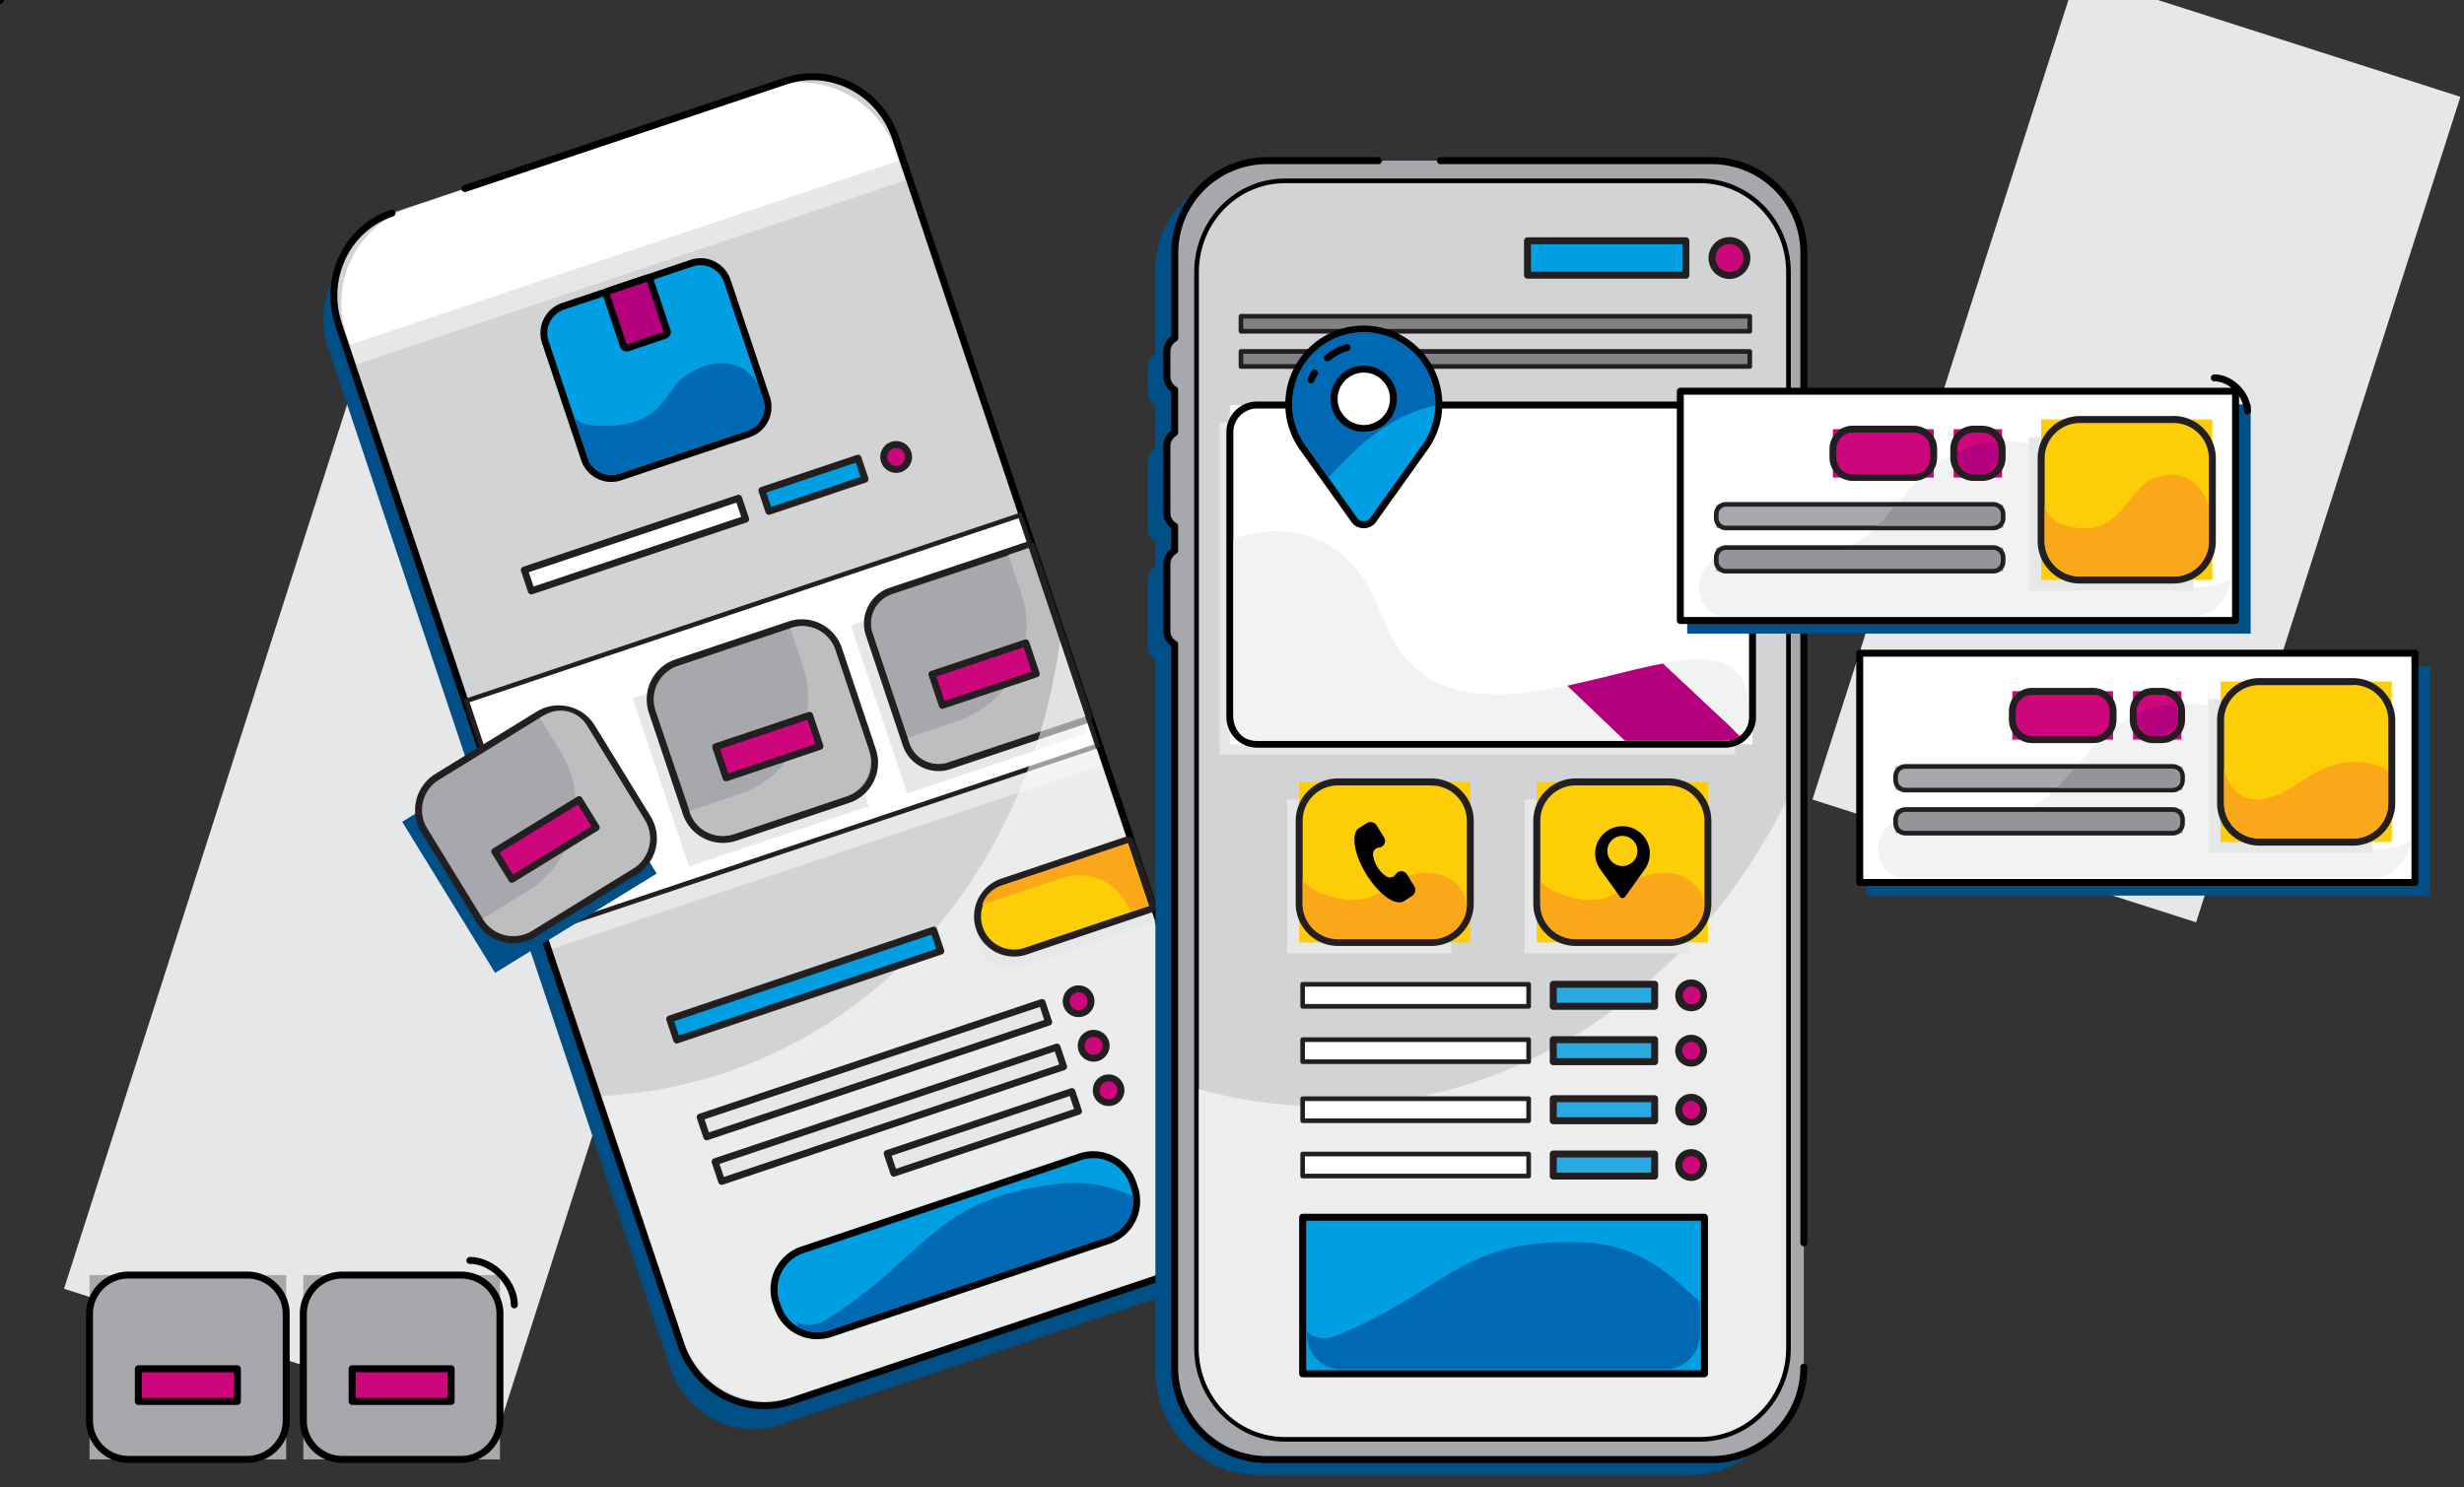 <svg xmlns="http://www.w3.org/2000/svg" width="530" height="320" viewBox="0 0 530 320"><rect x="0" y="0" width="530" height="320" fill="#333333" stroke="none"/><defs><style> .cls-1 { isolation: isolate; } .cls-10, .cls-2, .cls-5 { fill: #e6e7e8; } .cls-3 { fill: #004f87; } .cls-4 { fill: #d1d3d4; } .cls-28, .cls-5 { mix-blend-mode: multiply; } .cls-14, .cls-20, .cls-24, .cls-25, .cls-30, .cls-33, .cls-6 { fill: #fff; } .cls-27, .cls-7, .cls-8 { fill: none; } .cls-23, .cls-25, .cls-27, .cls-31, .cls-33, .cls-35, .cls-7 { stroke: #000; } .cls-10, .cls-13, .cls-19, .cls-20, .cls-23, .cls-25, .cls-27, .cls-29, .cls-30, .cls-31, .cls-32, .cls-33, .cls-35, .cls-7, .cls-8 { stroke-linecap: round; stroke-linejoin: round; } .cls-10, .cls-13, .cls-19, .cls-20, .cls-23, .cls-29, .cls-31, .cls-33, .cls-35, .cls-7, .cls-8 { stroke-width: 1.5px; } .cls-10, .cls-13, .cls-19, .cls-20, .cls-29, .cls-30, .cls-32, .cls-8 { stroke: #231f20; } .cls-9 { fill: #231f20; } .cls-11, .cls-23 { fill: #a6a8ab; } .cls-12 { fill: #bcbec0; } .cls-13, .cls-18, .cls-28, .cls-35 { fill: #ce067c; } .cls-14 { opacity: 0.56; } .cls-15, .cls-19, .cls-31 { fill: #009fe3; } .cls-16 { fill: #b4007c; } .cls-17 { fill: #0069b4; } .cls-21 { fill: #fdcd07; } .cls-22 { fill: #faa819; } .cls-24 { opacity: 0.6; } .cls-26 { fill: #f1f2f2; } .cls-29 { fill: #29a9e1; } .cls-32 { fill: #808285; } .cls-34 { fill: #939598; } </style></defs><g class="cls-1"><g id="Layer_1"><g><rect class="cls-2" x="46.06" y="70.58" width="98.2" height="227.06" transform="translate(60.64 -20.25) rotate(17.75)"></rect><rect class="cls-2" x="416.23" y="3.16" width="86.65" height="186.47" transform="translate(51.25 -135.49) rotate(17.75)"></rect></g><g><g><g><path class="cls-3" d="M214,105.17l49.92,148.91c3.36,10-1.77,20.79-11.47,24L167.8,306.5c-9.7,3.26-20.29-2.23-23.65-12.26L70.59,74.84c-3.36-10,1.78-20.79,11.47-24l84.67-28.38c9.7-3.26,20.28,2.23,23.64,12.26L204,75.45Z"></path><path class="cls-4" d="M216.25,100.16l49.93,148.91c3.36,10-1.78,20.78-11.48,24L170,301.49c-9.7,3.25-20.28-2.24-23.64-12.26L72.84,69.82c-3.37-10,1.77-20.78,11.47-24L169,17.4c9.7-3.25,20.28,2.24,23.64,12.26l13.67,40.77Z"></path><path class="cls-5" d="M91.33,35.37h81.14a21.71,21.71,0,0,1,21.71,21.71v2.15a0,0,0,0,1,0,0H69.62a0,0,0,0,1,0,0V57.08A21.71,21.71,0,0,1,91.33,35.37Z" transform="translate(-8.19 44.38) rotate(-18.54)"></path><path class="cls-6" d="M89.92,31.15h81.14a21.71,21.71,0,0,1,21.71,21.71V55a0,0,0,0,1,0,0H68.21a0,0,0,0,1,0,0V52.86A21.71,21.71,0,0,1,89.92,31.15Z" transform="translate(-6.93 43.72) rotate(-18.54)"></path><path class="cls-7" d="M100,40.57l69-23.14c9.7-3.25,20.28,2.24,23.64,12.26l13.67,40.77,10,29.72,49.92,148.91c3.36,10-1.77,20.79-11.47,24l-84.66,28.39c-9.7,3.25-20.28-2.24-23.65-12.27L72.84,69.85c-3.36-10,1.78-20.79,11.48-24"></path><line class="cls-8"></line><rect class="cls-5" x="107.38" y="134.38" width="124.6" height="51.31" transform="translate(-42.07 62.24) rotate(-18.54)"></rect><g><rect class="cls-6" x="105.39" y="129.45" width="125.6" height="52.31" transform="translate(-40.74 61.54) rotate(-18.53)"></rect><path class="cls-9" d="M219.11,111.47l16.31,48.65L117.28,199.73,101,151.08l118.14-39.61m.63-1.26-1,.31L100.65,150.13l-1,.32.32,1,16.31,48.65.32.95.95-.32,118.13-39.61,1-.32-.31-.95-16.32-48.65-.31-.94Z"></path></g><line class="cls-10"></line><rect class="cls-5" x="141.1" y="142.78" width="40.8" height="38.16" transform="translate(-43.08 59.73) rotate(-18.54)"></rect><g><path class="cls-11" d="M155.54,180.59a8.35,8.35,0,0,1-7.92-5.7l-7.29-21.76a8.36,8.36,0,0,1,5.26-10.58l24.26-8.13a8.33,8.33,0,0,1,10.58,5.27l7.3,21.75A8.37,8.37,0,0,1,182.46,172l-24.26,8.14A8.28,8.28,0,0,1,155.54,180.59Z"></path><path class="cls-9" d="M172.51,134.73a7.61,7.61,0,0,1,7.21,5.19l7.3,21.76a7.62,7.62,0,0,1-4.8,9.63L158,179.45a7.8,7.8,0,0,1-2.42.39,7.61,7.61,0,0,1-7.21-5.19L141,152.89a7.61,7.61,0,0,1,4.79-9.63l24.26-8.13a7.58,7.58,0,0,1,2.42-.4m0-1.5h0a9,9,0,0,0-2.9.48l-24.25,8.13a9.11,9.11,0,0,0-5.74,11.53l7.29,21.76a9.11,9.11,0,0,0,8.63,6.21,9.22,9.22,0,0,0,2.9-.47l24.26-8.14a9.12,9.12,0,0,0,5.74-11.53l-7.3-21.75a9.09,9.09,0,0,0-8.63-6.22Z"></path></g><path class="cls-12" d="M170.26,135.07l-.29.1,2.73,8.16A21.75,21.75,0,0,1,159,170.86l-10.73,3.59.11.35a7.39,7.39,0,0,0,9.34,4.65l24-8.06a8.08,8.08,0,0,0,5.09-10.23l-7.18-21.41A7.42,7.42,0,0,0,170.26,135.07Z"></path><rect class="cls-5" x="188" y="127.05" width="40.8" height="38.16" transform="translate(-35.64 73.83) rotate(-18.54)"></rect><g><path class="cls-11" d="M201.88,165.11a7.39,7.39,0,0,1-7-5L187,136.47a7.39,7.39,0,0,1,4.66-9.35L221,117.25a1,1,0,0,1,.24,0,.8.8,0,0,1,.34.07.73.73,0,0,1,.37.44l12.14,36.18a.8.8,0,0,1,0,.57.75.75,0,0,1-.44.38l-29.42,9.86A7.24,7.24,0,0,1,201.88,165.11Z"></path><path class="cls-9" d="M221.28,118s1.36,4,2.11,6.29l7.91,23.6,2.11,6.29L204,164a6.44,6.44,0,0,1-2.11.35,6.65,6.65,0,0,1-6.29-4.53l-7.91-23.6a6.64,6.64,0,0,1,4.18-8.4L221.28,118m0-1.5a1.49,1.49,0,0,0-.47.07l-29.42,9.87a8.13,8.13,0,0,0-5.13,10.3l7.91,23.6a8.13,8.13,0,0,0,7.71,5.55,7.91,7.91,0,0,0,2.59-.43l29.42-9.86a1.54,1.54,0,0,0,.87-.75,1.58,1.58,0,0,0,.08-1.15l-2.11-6.29-7.92-23.6-2.11-6.29a1.47,1.47,0,0,0-.75-.87,1.56,1.56,0,0,0-.67-.15Z"></path></g><path class="cls-12" d="M221.26,117.89l-4.37,1.47,2.76,8.22A21.73,21.73,0,0,1,206,155.11l-10.73,3.6.4,1.2a6.48,6.48,0,0,0,8.2,4.08l29.57-9.91Z"></path><rect class="cls-3" x="93.48" y="163.28" width="40.8" height="38.16" transform="translate(-78.65 86.68) rotate(-31.59)"></rect><g><path class="cls-11" d="M110.43,202.16a8.33,8.33,0,0,1-7.13-4l-12-19.55A8.37,8.37,0,0,1,94,167.14l21.8-13.41a8.38,8.38,0,0,1,11.5,2.75l12,19.54a8.38,8.38,0,0,1-2.74,11.5l-21.8,13.4A8.35,8.35,0,0,1,110.43,202.16Z"></path><path class="cls-9" d="M120.19,153.25a7.58,7.58,0,0,1,6.49,3.62l12,19.55a7.6,7.6,0,0,1-2.5,10.46l-21.79,13.4a7.52,7.52,0,0,1-4,1.13,7.63,7.63,0,0,1-6.49-3.62l-12-19.55a7.6,7.6,0,0,1,2.5-10.46l21.79-13.41a7.6,7.6,0,0,1,4-1.12m0-1.5h0a9,9,0,0,0-4.76,1.35l-21.8,13.4a9.12,9.12,0,0,0-3,12.53l12,19.54a9.09,9.09,0,0,0,12.52,3l21.8-13.4a9.12,9.12,0,0,0,3-12.53l-12-19.55a9.05,9.05,0,0,0-7.76-4.33Z"></path></g><path class="cls-12" d="M117.11,153.87l-1,.59,4.5,7.33a21.74,21.74,0,0,1-7.13,29.91l-9.64,5.93h0a7.74,7.74,0,0,0,10.65,2.54l21.7-13.35a7.58,7.58,0,0,0,2.49-10.43L126.2,156A6.61,6.61,0,0,0,117.11,153.87Z"></path><rect class="cls-13" x="201.02" y="141.53" width="21.3" height="7.03" transform="translate(-35.13 74.81) rotate(-18.54)"></rect><rect class="cls-13" x="154.5" y="157.12" width="21.3" height="7.03" transform="translate(-42.5 60.83) rotate(-18.54)"></rect><rect class="cls-13" x="106.68" y="177.09" width="21.3" height="7.03" transform="translate(-77.22 88.22) rotate(-31.59)"></rect><path class="cls-14" d="M156,230.77a99,99,0,0,1-26.58,5L147,288.28c3.34,10,13.8,15.43,23.36,12.23l83.5-28c9.57-3.21,14.61-13.88,11.27-23.84L228,137.92C222.14,180.87,195.78,217.41,156,230.77Z"></path></g><g><g><path class="cls-15" d="M131.48,102.94a6.1,6.1,0,0,1-5.78-4.17l-8.44-25.16a6.1,6.1,0,0,1,3.85-7.73l27.6-9.26a6.16,6.16,0,0,1,1.94-.32,6.1,6.1,0,0,1,5.79,4.17l8.44,25.17A6.08,6.08,0,0,1,161,93.36l-27.6,9.26A6.18,6.18,0,0,1,131.48,102.94Z"></path><path d="M150.65,57.05a5.36,5.36,0,0,1,5.08,3.66l8.44,25.16a5.35,5.35,0,0,1-3.38,6.78l-27.6,9.26a5.35,5.35,0,0,1-6.78-3.38L118,73.37a5.35,5.35,0,0,1,3.38-6.78L149,57.33a5.36,5.36,0,0,1,1.7-.28m0-1.5h0a6.78,6.78,0,0,0-2.18.36l-27.6,9.26a6.84,6.84,0,0,0-4.32,8.67L125,99a6.84,6.84,0,0,0,6.49,4.68,6.73,6.73,0,0,0,2.18-.36l27.61-9.26a6.86,6.86,0,0,0,4.32-8.67l-8.44-25.17a6.85,6.85,0,0,0-6.5-4.68Z"></path></g><g><path class="cls-16" d="M134.75,74.87a.8.8,0,0,1-.33-.08.77.77,0,0,1-.38-.43l-3.62-10.81a.75.75,0,0,1,.47-.95l8-2.7a1,1,0,0,1,.24,0,.76.76,0,0,1,.33.08.75.75,0,0,1,.38.44l3.62,10.81a.75.75,0,0,1-.47,1l-8,2.69A.61.61,0,0,1,134.75,74.87Z"></path><path d="M139.17,60.61l3.62,10.82-8,2.69-3.62-10.81,8-2.7m0-1.5a1.61,1.61,0,0,0-.48.08l-8,2.7a1.49,1.49,0,0,0-.94,1.9l3.62,10.81a1.5,1.5,0,0,0,.76.86,1.4,1.4,0,0,0,.66.16,1.56,1.56,0,0,0,.48-.08l8-2.69a1.49,1.49,0,0,0,.94-1.9l-3.62-10.81a1.54,1.54,0,0,0-.75-.87,1.57,1.57,0,0,0-.67-.16Z"></path></g><line class="cls-7"></line><path class="cls-17" d="M128.25,91.57c-2.33-.1-4.56-1.1-4.88-2l2.75,8.11a5.62,5.62,0,0,0,7.34,4.19L161,92.59A5.39,5.39,0,0,0,164,85.47L163.2,83c-3.57-6.56-10.79-5.65-15.78-2.15S142.85,92.22,128.25,91.57Z"></path></g><g><g><path class="cls-18" d="M192.77,101a2.66,2.66,0,0,1-2.53-1.82,2.67,2.67,0,0,1,1.68-3.38,2.7,2.7,0,0,1,.85-.14,2.67,2.67,0,0,1,.85,5.2,2.8,2.8,0,0,1-.85.14Z"></path><path class="cls-9" d="M192.77,96.39a1.92,1.92,0,0,1,.61,3.74,1.9,1.9,0,0,1-.61.1,1.92,1.92,0,0,1-.61-3.74,1.86,1.86,0,0,1,.61-.1m0-1.5a3.42,3.42,0,0,0-3.24,4.51,3.41,3.41,0,0,0,3.24,2.33,3.31,3.31,0,0,0,1.08-.18,3.42,3.42,0,0,0-1.08-6.66Z"></path></g><rect class="cls-19" x="164.08" y="101.9" width="21.81" height="4.74" transform="translate(374.03 147.51) rotate(161.46)"></rect><rect class="cls-20" x="112.27" y="114.78" width="48.61" height="4.74" transform="translate(303.32 184.8) rotate(161.46)"></rect></g><rect class="cls-10" x="149.28" y="227.91" width="77.57" height="4.46" transform="translate(-63.4 71.72) rotate(-18.54)"></rect><rect class="cls-10" x="152.49" y="237.5" width="77.57" height="4.46" transform="translate(-66.28 73.24) rotate(-18.54)"></rect><rect class="cls-10" x="190.45" y="241.41" width="41.9" height="4.46" transform="translate(-66.49 79.84) rotate(-18.54)"></rect><g><path class="cls-5" d="M216.5,190.35h30.67a0,0,0,0,1,0,0v14.21a0,0,0,0,1,0,0H216.5a7.11,7.11,0,0,1-7.11-7.11v0A7.11,7.11,0,0,1,216.5,190.35Z" transform="translate(-50.93 82.81) rotate(-18.54)"></path><g><path class="cls-21" d="M218.12,205a7.86,7.86,0,0,1-2.5-15.31l26.75-9a.67.67,0,0,1,.24,0,.81.81,0,0,1,.34.08.75.75,0,0,1,.37.43l4.52,13.48a.75.75,0,0,1-.47.95l-26.75,9A7.94,7.94,0,0,1,218.12,205Z"></path><path class="cls-9" d="M242.61,181.44l4.52,13.48-26.75,9a7.1,7.1,0,0,1-9-4.48h0a7.11,7.11,0,0,1,4.48-9l26.75-9m0-1.5a1.61,1.61,0,0,0-.48.08l-26.75,9a8.61,8.61,0,0,0,2.74,16.77,8.45,8.45,0,0,0,2.73-.45l26.76-9a1.52,1.52,0,0,0,.86-.75,1.48,1.48,0,0,0,.08-1.15L244,181a1.5,1.5,0,0,0-1.42-1Z"></path></g><path class="cls-22" d="M243.12,196.21h0a11.62,11.62,0,0,0-14.71-7.32l-16.18,5.42a7.67,7.67,0,0,0-1,.42,6.63,6.63,0,0,1,4.19-4.23l27.2-9.12,4.52,13.48Z"></path><rect class="cls-19" x="144.09" y="209.58" width="59.78" height="4.74" transform="matrix(-0.95, 0.32, -0.32, -0.95, 406.31, 357.6)"></rect></g><line class="cls-8"></line><line class="cls-8"></line><line class="cls-8"></line><g><line class="cls-8"></line><line class="cls-8"></line><line class="cls-8"></line></g><g><path class="cls-18" d="M232,218.07a2.67,2.67,0,0,1-2.52-1.82,2.63,2.63,0,0,1,.14-2,2.59,2.59,0,0,1,1.54-1.34,2.69,2.69,0,0,1,.84-.14,2.66,2.66,0,0,1,2.53,1.82,2.63,2.63,0,0,1-.14,2,2.68,2.68,0,0,1-2.39,1.48Z"></path><path class="cls-9" d="M232,213.48a1.92,1.92,0,0,1,.61,3.74,2.11,2.11,0,0,1-.61.1,1.92,1.92,0,0,1,0-3.84m0-1.5a3.35,3.35,0,0,0-1.08.18,3.42,3.42,0,0,0,1.08,6.66,3.42,3.42,0,0,0,3.24-4.51A3.41,3.41,0,0,0,232,212Z"></path></g><g><path class="cls-18" d="M235.24,227.65a2.66,2.66,0,0,1-2.53-1.82,2.61,2.61,0,0,1,.14-2,2.64,2.64,0,0,1,1.54-1.34,2.49,2.49,0,0,1,.85-.14,2.66,2.66,0,0,1,.85,5.19,2.49,2.49,0,0,1-.85.14Z"></path><path class="cls-9" d="M235.24,223.07a1.91,1.91,0,0,1,.61,3.73,1.86,1.86,0,0,1-.61.1,1.91,1.91,0,0,1-.61-3.73,1.86,1.86,0,0,1,.61-.1m0-1.5a3.65,3.65,0,0,0-1.09.17,3.42,3.42,0,0,0,1.09,6.66,3.31,3.31,0,0,0,1.08-.18,3.41,3.41,0,0,0-1.08-6.65Z"></path></g><g><path class="cls-18" d="M238.45,237.24a2.67,2.67,0,0,1-.85-5.2,2.8,2.8,0,0,1,.85-.14,2.67,2.67,0,0,1,.85,5.2A2.7,2.7,0,0,1,238.45,237.24Z"></path><path class="cls-9" d="M238.45,232.65a1.92,1.92,0,0,1,.61,3.74,1.86,1.86,0,0,1-.61.1,1.92,1.92,0,0,1-.61-3.74,2.22,2.22,0,0,1,.61-.1m0-1.5a3.31,3.31,0,0,0-1.08.18,3.4,3.4,0,1,0,1.08-.18Z"></path></g><g><path class="cls-15" d="M175.8,287.39a9,9,0,0,1-8.51-6.12l-.34-1a9,9,0,0,1,5.65-11.36l59.73-20a9,9,0,0,1,11.36,5.65l.34,1a9,9,0,0,1-5.65,11.36l-59.73,20a9,9,0,0,1-2.85.46Z"></path><path d="M235.18,249.15a8.23,8.23,0,0,1,7.8,5.61l.34,1a8.23,8.23,0,0,1-5.18,10.41l-59.73,20a8,8,0,0,1-2.61.43A8.23,8.23,0,0,1,168,281l-.34-1a8.23,8.23,0,0,1,5.18-10.41l59.73-20a8.2,8.2,0,0,1,2.61-.43m0-1.5a9.58,9.58,0,0,0-3.09.51l-59.73,20a9.72,9.72,0,0,0-6.12,12.31l.34,1a9.7,9.7,0,0,0,9.22,6.63,9.94,9.94,0,0,0,3.09-.5l59.72-20a9.7,9.7,0,0,0,6.13-12.3l-.34-1a9.73,9.73,0,0,0-9.22-6.63Z"></path></g><path class="cls-17" d="M177.68,283.94c-1.74,1.1-4.53,1.68-6.31.25l.19,1a2.74,2.74,0,0,0,.07.27,8.2,8.2,0,0,0,6.78.71l59.73-20a8.22,8.22,0,0,0,5.54-8.8,29.2,29.2,0,0,0-16.52-2.62C200.24,258.25,200,269.81,177.68,283.94Z"></path></g><g><path class="cls-3" d="M292.35,37.92h-24a19.83,19.83,0,0,0-19.83,19.83V76.11A3.29,3.29,0,0,0,246.87,79v5.37a3.27,3.27,0,0,0,1.66,2.84v9.27a3.27,3.27,0,0,0-1.66,2.84v14.44a3.27,3.27,0,0,0,1.66,2.84v5.27a3.29,3.29,0,0,0-1.66,2.85v14.43a3.3,3.3,0,0,0,1.66,2.85V295.07a22.24,22.24,0,0,0,22.23,22.24H364a19.83,19.83,0,0,0,19.83-19.83"></path><path class="cls-11" d="M388,98.94V54.39a19.83,19.83,0,0,0-19.83-19.83H272.53A19.83,19.83,0,0,0,252.7,54.39V294.12A19.83,19.83,0,0,0,272.53,314h95.62A19.83,19.83,0,0,0,388,294.12V131.41a3.27,3.27,0,0,0,1.82-2.93V101.87A3.28,3.28,0,0,0,388,98.94Z"></path><path class="cls-23" d="M388,267.37v-136a3.27,3.27,0,0,0,1.82-2.93V101.87A3.28,3.28,0,0,0,388,98.94V54.39a19.83,19.83,0,0,0-19.83-19.83H309.82"></path><line class="cls-10"></line><path class="cls-23" d="M296.52,34.56h-24A19.83,19.83,0,0,0,252.7,54.39V72.75A3.29,3.29,0,0,0,251,75.6V81a3.3,3.3,0,0,0,1.66,2.85v9.26A3.27,3.27,0,0,0,251,95.92v14.44a3.27,3.27,0,0,0,1.66,2.84v5.27a3.29,3.29,0,0,0-1.66,2.85v14.43a3.3,3.3,0,0,0,1.66,2.85V294.12A19.83,19.83,0,0,0,272.53,314h95.62A19.83,19.83,0,0,0,388,294.12"></path><line class="cls-10"></line><g><path class="cls-4" d="M276.39,309.6c-10.49,0-19-8.81-19-19.64V58.55c0-10.83,8.53-19.64,19-19.64h89.3c10.48,0,19,8.81,19,19.64V290c0,10.83-8.53,19.64-19,19.64Z"></path><path d="M365.69,39.41c10.22,0,18.51,8.57,18.51,19.14V290c0,10.57-8.29,19.14-18.51,19.14h-89.3c-10.23,0-18.52-8.57-18.52-19.14V58.55c0-10.57,8.29-19.14,18.52-19.14h89.3m0-1h-89.3c-10.76,0-19.52,9-19.52,20.14V290c0,11.1,8.76,20.14,19.52,20.14h89.3c10.76,0,19.51-9,19.51-20.14V58.55c0-11.11-8.75-20.14-19.51-20.14Z"></path></g><path class="cls-24" d="M285,238a101.64,101.64,0,0,1-27.17-3.7V290c0,10.57,8.29,19.14,18.52,19.14h89.3c10.22,0,18.51-8.57,18.51-19.14V172.4C364.76,211.52,327.64,238,285,238Z"></path><g><rect class="cls-5" x="262.3" y="90.9" width="110.92" height="71.47"></rect><g><rect class="cls-6" x="264.54" y="87.17" width="112.42" height="72.97"></rect><path d="M371.09,87.92A5.12,5.12,0,0,1,376.21,93v61.23a5.12,5.12,0,0,1-5.12,5.12H270.41a5.12,5.12,0,0,1-5.12-5.12V93a5.12,5.12,0,0,1,5.12-5.12H371.09m0-1.5H270.41A6.63,6.63,0,0,0,263.79,93v61.23a6.63,6.63,0,0,0,6.62,6.62H371.09a6.63,6.63,0,0,0,6.62-6.62V93a6.63,6.63,0,0,0-6.62-6.62Z"></path></g><line class="cls-25"></line><path class="cls-26" d="M298.5,135.36c-.56-1.52-1.45-3.2-2.19-5.07-5.56-14.08-18.17-19-31-14.29v37.32c0,2.71,1,6.07,5.11,6.07H370.67c3.67,0,5.42-2.6,5.42-4.69,0-1,0-2.19-.08-3.65C373.78,123.13,314.68,171.47,298.5,135.36Z"></path><line class="cls-25"></line><polyline class="cls-27"></polyline><polygon class="cls-18"></polygon><line class="cls-25"></line><line class="cls-25"></line><path class="cls-16" d="M374.26,158.45,372,156.16l-14.3-13.4c-6.18,1.15-13.35,3.22-20.6,4.75l12.45,11.88h21.57a6.16,6.16,0,0,0,2-.4A7.42,7.42,0,0,0,374.26,158.45Z"></path><line class="cls-25"></line><line class="cls-25"></line><line class="cls-25"></line><polygon class="cls-28"></polygon></g><g><rect class="cls-5" x="276.86" y="172.03" width="35.32" height="33.04"></rect><g><rect class="cls-21" x="279.45" y="168.22" width="36.82" height="34.54"></rect><path class="cls-9" d="M307.91,169a7.61,7.61,0,0,1,7.61,7.61V194.4a7.61,7.61,0,0,1-7.61,7.61h-20.1a7.61,7.61,0,0,1-7.61-7.61V176.58a7.61,7.61,0,0,1,7.61-7.61h20.1m0-1.5h-20.1a9.12,9.12,0,0,0-9.11,9.11V194.4a9.12,9.12,0,0,0,9.11,9.11h20.1A9.12,9.12,0,0,0,317,194.4V176.58a9.12,9.12,0,0,0-9.11-9.11Z"></path></g><rect class="cls-5" x="327.93" y="172.03" width="35.32" height="33.04"></rect><g><rect class="cls-21" x="330.56" y="168.22" width="36.82" height="34.54"></rect><path class="cls-9" d="M359,169a7.61,7.61,0,0,1,7.61,7.61V194.4A7.61,7.61,0,0,1,359,202H338.91a7.61,7.61,0,0,1-7.6-7.61V176.58a7.61,7.61,0,0,1,7.6-7.61H359m0-1.5H338.91a9.12,9.12,0,0,0-9.1,9.11V194.4a9.12,9.12,0,0,0,9.1,9.11H359a9.12,9.12,0,0,0,9.11-9.11V176.58a9.12,9.12,0,0,0-9.11-9.11Z"></path></g><path class="cls-22" d="M334.83,192c-1.92-.74-3.52-2.21-3.52-3.1v5.54a7.62,7.62,0,0,0,7.62,7.62h20.29a7.56,7.56,0,0,0,7.39-7.08l0-.34c-1.15-6.52-7.48-7.79-12.66-6.25S346.92,196.61,334.83,192Z"></path><path class="cls-22" d="M283.72,192c-1.92-.74-3.52-2.21-3.52-3.1v5.54a7.62,7.62,0,0,0,7.62,7.62h20.3a7.55,7.55,0,0,0,7.38-7.08l0-.34c-1.15-6.52-7.48-7.79-12.65-6.25S295.81,196.61,283.72,192Z"></path><path d="M349.2,177.75a5.86,5.86,0,0,0-5,9.25l4.3,6a.7.7,0,0,0,1,0l4.3-6a5.87,5.87,0,0,0-4.57-9.25Zm-.23,8.56a3.24,3.24,0,1,1,3.24-3.24A3.24,3.24,0,0,1,349,186.31Z"></path><path d="M295.32,183.78a6.68,6.68,0,0,0,3,4.84,1.47,1.47,0,0,0,1.87-.51h0a1.44,1.44,0,0,1,2.45,0l1.6,2.61a1.54,1.54,0,0,1-.48,2L302,193.87c-1.86,1.14-5.45-1.46-8.14-5.84s-3.31-8.74-1.53-9.9l1.77-1.09a1.54,1.54,0,0,1,2,.49l1.6,2.61a1.43,1.43,0,0,1-1.08,2.2h0A1.41,1.41,0,0,0,295.32,183.78Z"></path></g><g><path class="cls-18" d="M363.76,216.8a2.67,2.67,0,1,1,2.67-2.67A2.66,2.66,0,0,1,363.76,216.8Z"></path><path class="cls-9" d="M363.76,212.22a1.92,1.92,0,1,1,0,3.83h0a1.92,1.92,0,0,1,0-3.83m0-1.5a3.42,3.42,0,1,0,3.42,3.41,3.41,3.41,0,0,0-3.42-3.41Z"></path></g><rect class="cls-29" x="334.1" y="211.77" width="21.81" height="4.74" transform="translate(690.01 428.27) rotate(-180)"></rect><rect class="cls-30" x="280.2" y="211.77" width="48.61" height="4.74" transform="translate(609.01 428.27) rotate(-180)"></rect><g><path class="cls-18" d="M363.76,228.7a2.67,2.67,0,1,1,2.67-2.67A2.67,2.67,0,0,1,363.76,228.7Z"></path><path class="cls-9" d="M363.76,224.12a1.92,1.92,0,1,1-1.91,1.91,1.91,1.91,0,0,1,1.91-1.91m0-1.5a3.42,3.42,0,1,0,3.42,3.41,3.41,3.41,0,0,0-3.42-3.41Z"></path></g><rect class="cls-29" x="334.1" y="223.66" width="21.81" height="4.74" transform="translate(690.01 452.07) rotate(-180)"></rect><rect class="cls-30" x="280.2" y="223.66" width="48.61" height="4.74" transform="translate(609.01 452.07) rotate(180)"></rect><g><path class="cls-18" d="M363.76,241.41a2.67,2.67,0,1,1,2.67-2.67A2.67,2.67,0,0,1,363.76,241.41Z"></path><path class="cls-9" d="M363.76,236.83a1.92,1.92,0,1,1-1.91,1.91,1.91,1.91,0,0,1,1.91-1.91m0-1.5a3.42,3.42,0,1,0,3.42,3.41,3.41,3.41,0,0,0-3.42-3.41Z"></path></g><rect class="cls-29" x="334.1" y="236.37" width="21.81" height="4.74" transform="translate(690.01 477.48) rotate(-180)"></rect><rect class="cls-30" x="280.2" y="236.37" width="48.61" height="4.74" transform="translate(609.01 477.48) rotate(180)"></rect><g><path class="cls-18" d="M363.76,253.31a2.67,2.67,0,1,1,2.67-2.67A2.67,2.67,0,0,1,363.76,253.31Z"></path><path class="cls-9" d="M363.76,248.72a1.92,1.92,0,1,1-1.91,1.92,1.92,1.92,0,0,1,1.91-1.92m0-1.5a3.42,3.42,0,1,0,3.42,3.42,3.42,3.42,0,0,0-3.42-3.42Z"></path></g><rect class="cls-29" x="334.1" y="248.27" width="21.81" height="4.74" transform="translate(690.01 501.28) rotate(-180)"></rect><rect class="cls-30" x="280.2" y="248.27" width="48.61" height="4.74" transform="translate(609.01 501.28) rotate(180)"></rect><rect class="cls-31" x="280.2" y="261.88" width="86.43" height="33.67"></rect><rect class="cls-32" x="266.94" y="68.04" width="109.44" height="3.23" transform="translate(643.31 139.31) rotate(-180)"></rect><rect class="cls-32" x="266.94" y="75.62" width="109.44" height="3.23" transform="translate(643.31 154.46) rotate(-180)"></rect><g><path class="cls-18" d="M372,59.25a3.75,3.75,0,1,1,3.75-3.74A3.75,3.75,0,0,1,372,59.25Z"></path><path class="cls-9" d="M372,52.51a3,3,0,1,1-3,3,3,3,0,0,1,3-3m0-1.5a4.5,4.5,0,1,0,4.5,4.5A4.5,4.5,0,0,0,372,51Z"></path></g><rect class="cls-19" x="328.55" y="51.81" width="34.07" height="7.4" transform="translate(691.18 111.01) rotate(180)"></rect><g><g><g><path class="cls-15" d="M293.34,112.88a2.61,2.61,0,0,1-1.84-.76l-.08-.1s-10.88-15.25-11.27-15.81a16.13,16.13,0,0,1,13.19-25.42H294a16.28,16.28,0,0,1,15.46,15.07,15.92,15.92,0,0,1-2.92,10.34c-.38.55-11.27,15.81-11.27,15.81a.39.39,0,0,1-.08.1A2.58,2.58,0,0,1,293.34,112.88Z"></path><path d="M293.34,71.54H294A15.51,15.51,0,0,1,308.7,85.92a15.32,15.32,0,0,1-2.78,9.86l-11.27,15.81a1.84,1.84,0,0,1-1.31.54,1.87,1.87,0,0,1-1.31-.54L280.77,95.78a15.38,15.38,0,0,1,12.57-24.24m0-1.5a16.89,16.89,0,0,0-13.8,26.61c.39.54,10.83,15.18,11.27,15.81l.16.19a3.36,3.36,0,0,0,2.37,1,3.33,3.33,0,0,0,2.37-1,1.35,1.35,0,0,0,.16-.19l11.28-15.81a16.75,16.75,0,0,0,3.05-10.83A17,17,0,0,0,294,70.05Z"></path></g><path class="cls-17" d="M293.35,71.46a15.37,15.37,0,0,0-11.77,25.27l4.22,6c6.13-6.8,13.45-13.47,22.92-15.49,0-.14,0-.29,0-.43A15.38,15.38,0,0,0,293.35,71.46Zm0,21.55a6.7,6.7,0,1,1,6.7-6.69A6.68,6.68,0,0,1,293.35,93Z"></path><g><circle class="cls-6" cx="293.34" cy="85.79" r="6.38"></circle><path d="M293.34,80.17a5.63,5.63,0,1,1-5.62,5.62,5.63,5.63,0,0,1,5.62-5.62m0-1.5a7.13,7.13,0,1,0,7.13,7.12,7.12,7.12,0,0,0-7.13-7.12Z"></path></g></g><path class="cls-7" d="M289.73,74.77A11.8,11.8,0,0,0,285.54,77"></path><path class="cls-7" d="M282.74,80.23a11.35,11.35,0,0,0-.74,1.48"></path></g><path class="cls-17" d="M287.42,287.34c-1.91.78-4.76.86-6.25-.87v1.06a7.29,7.29,0,0,0,7.79,7h69.68a7.4,7.4,0,0,0,7-7.77v-6.63c-6.18-5.69-12.72-12.22-24.41-12.8C314.16,266,311.88,277.37,287.42,287.34Z"></path></g><line class="cls-23"></line><line class="cls-23"></line><line class="cls-23"></line><line class="cls-23"></line><line class="cls-23"></line><line class="cls-23"></line><line class="cls-23"></line><line class="cls-23"></line><g><rect class="cls-3" x="362.9" y="86.98" width="121.2" height="49.32" transform="translate(847.01 223.29) rotate(180)"></rect><rect class="cls-33" x="361.42" y="84.16" width="119.43" height="49.32" transform="translate(842.28 217.65) rotate(180)"></rect><path class="cls-26" d="M479.86,124.44h0c-1.78,1.55-9.08,2.92-14.13.92-13.65-5.43-15-34.14-38.46-30-20.78,3.65-19.89,26.87-40.37,23.1-25.48-4.69-24.46,13.08-16.53,14.12H471.58C476.85,132.56,479.86,127.63,479.86,124.44Z"></path><g><rect class="cls-11" x="369.16" y="108.53" width="61.7" height="5.09"></rect><path class="cls-9" d="M428.75,109a1.63,1.63,0,0,1,1.62,1.62v.86a1.62,1.62,0,0,1-1.62,1.61H371.28a1.62,1.62,0,0,1-1.62-1.61v-.86a1.63,1.63,0,0,1,1.62-1.62h57.47m0-1H371.28a2.63,2.63,0,0,0-2.62,2.62v.86a2.62,2.62,0,0,0,2.62,2.61h57.47a2.62,2.62,0,0,0,2.62-2.61v-.86a2.63,2.63,0,0,0-2.62-2.62Z"></path></g><g><rect class="cls-34" x="369.16" y="117.8" width="61.7" height="5.09"></rect><path class="cls-9" d="M428.75,118.3a1.62,1.62,0,0,1,1.62,1.61v.86a1.63,1.63,0,0,1-1.62,1.62H371.28a1.63,1.63,0,0,1-1.62-1.62v-.86a1.62,1.62,0,0,1,1.62-1.61h57.47m0-1H371.28a2.62,2.62,0,0,0-2.62,2.61v.86a2.63,2.63,0,0,0,2.62,2.62h57.47a2.63,2.63,0,0,0,2.62-2.62v-.86a2.62,2.62,0,0,0-2.62-2.61Z"></path></g><g><rect class="cls-18" x="420.22" y="92.33" width="10.41" height="10.41"></rect><path class="cls-9" d="M426.37,93.08a3.52,3.52,0,0,1,3.51,3.52v1.88a3.52,3.52,0,0,1-3.51,3.52h-1.89A3.52,3.52,0,0,1,421,98.48V96.6a3.52,3.52,0,0,1,3.51-3.52h1.89m0-1.5h-1.89a5,5,0,0,0-5,5v1.88a5,5,0,0,0,5,5h1.89a5,5,0,0,0,5-5V96.6a5,5,0,0,0-5-5Z"></path></g><g><rect class="cls-18" x="394.25" y="92.33" width="21.68" height="10.41"></rect><path class="cls-9" d="M411.67,93.08a3.52,3.52,0,0,1,3.51,3.52v1.88a3.52,3.52,0,0,1-3.51,3.52H398.52A3.52,3.52,0,0,1,395,98.48V96.6a3.52,3.52,0,0,1,3.52-3.52h13.15m0-1.5H398.52a5,5,0,0,0-5,5v1.88a5,5,0,0,0,5,5h13.15a5,5,0,0,0,5-5V96.6a5,5,0,0,0-5-5Z"></path></g><path class="cls-34" d="M428.32,113.12a2,2,0,1,0,0-4.09H407.51c-1.21,1.44-2.42,2.83-3.68,4.09Z"></path><path class="cls-16" d="M425.43,102a4.46,4.46,0,0,0,4.45-4.46,4.37,4.37,0,0,0-.74-2.45c-.61.06-1.23.14-1.87.25A25.85,25.85,0,0,0,421,97.27c0,.09,0,.18,0,.27A4.46,4.46,0,0,0,425.43,102Z"></path><rect class="cls-5" x="436.42" y="94.04" width="35.32" height="33.04"></rect><g><rect class="cls-21" x="439.05" y="90.23" width="36.82" height="34.54"></rect><path class="cls-9" d="M467.51,91a7.61,7.61,0,0,1,7.61,7.61v17.83a7.6,7.6,0,0,1-7.61,7.6h-20.1a7.61,7.61,0,0,1-7.61-7.6V98.59A7.61,7.61,0,0,1,447.41,91h20.1m0-1.5h-20.1a9.12,9.12,0,0,0-9.11,9.11v17.83a9.11,9.11,0,0,0,9.11,9.1h20.1a9.11,9.11,0,0,0,9.11-9.1V98.59a9.12,9.12,0,0,0-9.11-9.11Z"></path></g><path class="cls-22" d="M443.08,112.58a5.56,5.56,0,0,1-3.28-3.82v7.64a7.62,7.62,0,0,0,7.62,7.62h20.3a7.55,7.55,0,0,0,7.38-7.08l0-7.39c-1.15-6.52-7-9.1-12.65-6.25C457.53,105.77,455.17,117.24,443.08,112.58Z"></path></g><g><rect class="cls-3" x="401.49" y="143.35" width="121.2" height="49.32" transform="translate(924.19 336.02) rotate(180)"></rect><rect class="cls-33" x="400.01" y="140.53" width="119.43" height="49.32" transform="translate(919.46 330.38) rotate(180)"></rect><path class="cls-26" d="M518.45,180.8h0c-1.78,1.55-9.08,2.93-14.12.92-13.66-5.42-15-34.14-38.47-30-20.78,3.64-19.89,26.86-40.37,23.09C400,170.11,401,187.88,409,188.92H510.17C515.44,188.92,518.45,184,518.45,180.8Z"></path><g><rect class="cls-11" x="407.75" y="164.9" width="61.7" height="5.09"></rect><path class="cls-9" d="M467.34,165.4A1.62,1.62,0,0,1,469,167v.86a1.63,1.63,0,0,1-1.62,1.62H409.87a1.63,1.63,0,0,1-1.62-1.62V167a1.62,1.62,0,0,1,1.62-1.61h57.47m0-1H409.87a2.62,2.62,0,0,0-2.62,2.61v.86a2.63,2.63,0,0,0,2.62,2.62h57.47a2.63,2.63,0,0,0,2.62-2.62V167a2.62,2.62,0,0,0-2.62-2.61Z"></path></g><g><rect class="cls-34" x="407.75" y="174.16" width="61.7" height="5.09"></rect><path class="cls-9" d="M467.34,174.66a1.62,1.62,0,0,1,1.62,1.61v.87a1.62,1.62,0,0,1-1.62,1.61H409.87a1.62,1.62,0,0,1-1.62-1.61v-.87a1.62,1.62,0,0,1,1.62-1.61h57.47m0-1H409.87a2.62,2.62,0,0,0-2.62,2.61v.87a2.62,2.62,0,0,0,2.62,2.61h57.47a2.62,2.62,0,0,0,2.62-2.61v-.87a2.62,2.62,0,0,0-2.62-2.61Z"></path></g><g><rect class="cls-18" x="458.81" y="148.7" width="10.41" height="10.41"></rect><path class="cls-9" d="M465,149.45a3.51,3.51,0,0,1,3.51,3.51v1.88a3.51,3.51,0,0,1-3.51,3.52h-1.89a3.51,3.51,0,0,1-3.51-3.52V153a3.51,3.51,0,0,1,3.51-3.51H465m0-1.5h-1.89a5,5,0,0,0-5,5v1.88a5,5,0,0,0,5,5H465a5,5,0,0,0,5-5V153a5,5,0,0,0-5-5Z"></path></g><g><rect class="cls-18" x="432.84" y="148.7" width="21.68" height="10.41"></rect><path class="cls-9" d="M450.26,149.45a3.51,3.51,0,0,1,3.51,3.51v1.88a3.51,3.51,0,0,1-3.51,3.52H437.11a3.51,3.51,0,0,1-3.52-3.52V153a3.51,3.51,0,0,1,3.52-3.51h13.15m0-1.5H437.11a5,5,0,0,0-5,5v1.88a5,5,0,0,0,5,5h13.15a5,5,0,0,0,5-5V153a5,5,0,0,0-5-5Z"></path></g><path class="cls-34" d="M466.91,169.49a2,2,0,1,0,0-4.09H446.1c-1.21,1.43-2.42,2.82-3.68,4.09Z"></path><path class="cls-16" d="M464,158.36a4.45,4.45,0,0,0,4.45-4.46,4.39,4.39,0,0,0-.74-2.45c-.61.06-1.23.14-1.87.26a25.42,25.42,0,0,0-6.28,1.93c0,.09,0,.17,0,.26A4.45,4.45,0,0,0,464,158.36Z"></path><rect class="cls-5" x="475.01" y="150.41" width="35.32" height="33.04"></rect><g><rect class="cls-21" x="477.64" y="146.6" width="36.82" height="34.54"></rect><path class="cls-9" d="M506.1,147.35a7.6,7.6,0,0,1,7.61,7.61v17.82a7.61,7.61,0,0,1-7.61,7.61H486a7.61,7.61,0,0,1-7.61-7.61V155a7.61,7.61,0,0,1,7.61-7.61h20.1m0-1.5H486a9.12,9.12,0,0,0-9.11,9.11v17.82a9.12,9.12,0,0,0,9.11,9.11h20.1a9.12,9.12,0,0,0,9.11-9.11V155a9.11,9.11,0,0,0-9.11-9.11Z"></path></g><path class="cls-22" d="M478.39,165.12v7.65a7.62,7.62,0,0,0,7.62,7.62h20.3a7.55,7.55,0,0,0,7.38-7.09l0-7.39c-6.7-4.23-14.47-.83-18.37,2C481,178.19,478.39,166,478.39,165.12Z"></path></g></g><line class="cls-7"></line><line class="cls-7"></line><g><g><rect class="cls-11" x="65.24" y="274.31" width="42.3" height="39.66"></rect><path d="M99.18,275.06a7.61,7.61,0,0,1,7.61,7.6v22.95a7.61,7.61,0,0,1-7.61,7.61H73.6A7.61,7.61,0,0,1,66,305.61V282.66a7.6,7.6,0,0,1,7.61-7.6H99.18m0-1.5H73.6a9.11,9.11,0,0,0-9.11,9.1v22.95a9.12,9.12,0,0,0,9.11,9.11H99.18a9.12,9.12,0,0,0,9.11-9.11V282.66a9.12,9.12,0,0,0-9.11-9.1Z"></path></g><rect class="cls-35" x="75.74" y="294.47" width="21.3" height="7.03"></rect></g><g><g><rect class="cls-11" x="19.26" y="274.31" width="42.3" height="39.66"></rect><path d="M53.2,275.06a7.61,7.61,0,0,1,7.61,7.6v22.95a7.61,7.61,0,0,1-7.61,7.61H27.62A7.61,7.61,0,0,1,20,305.61V282.66a7.61,7.61,0,0,1,7.61-7.6H53.2m0-1.5H27.62a9.11,9.11,0,0,0-9.11,9.1v22.95a9.12,9.12,0,0,0,9.11,9.11H53.2a9.12,9.12,0,0,0,9.11-9.11V282.66a9.12,9.12,0,0,0-9.11-9.1Z"></path></g><rect class="cls-35" x="29.76" y="294.47" width="21.3" height="7.03"></rect></g><path class="cls-7" d="M101.07,271.16c5,0,9.56,5,9.56,9.56"></path><line class="cls-7"></line><path class="cls-7" d="M476.3,81.29c3.7,0,7.12,3.72,7.12,7.11"></path><line class="cls-7"></line></g></g></svg>